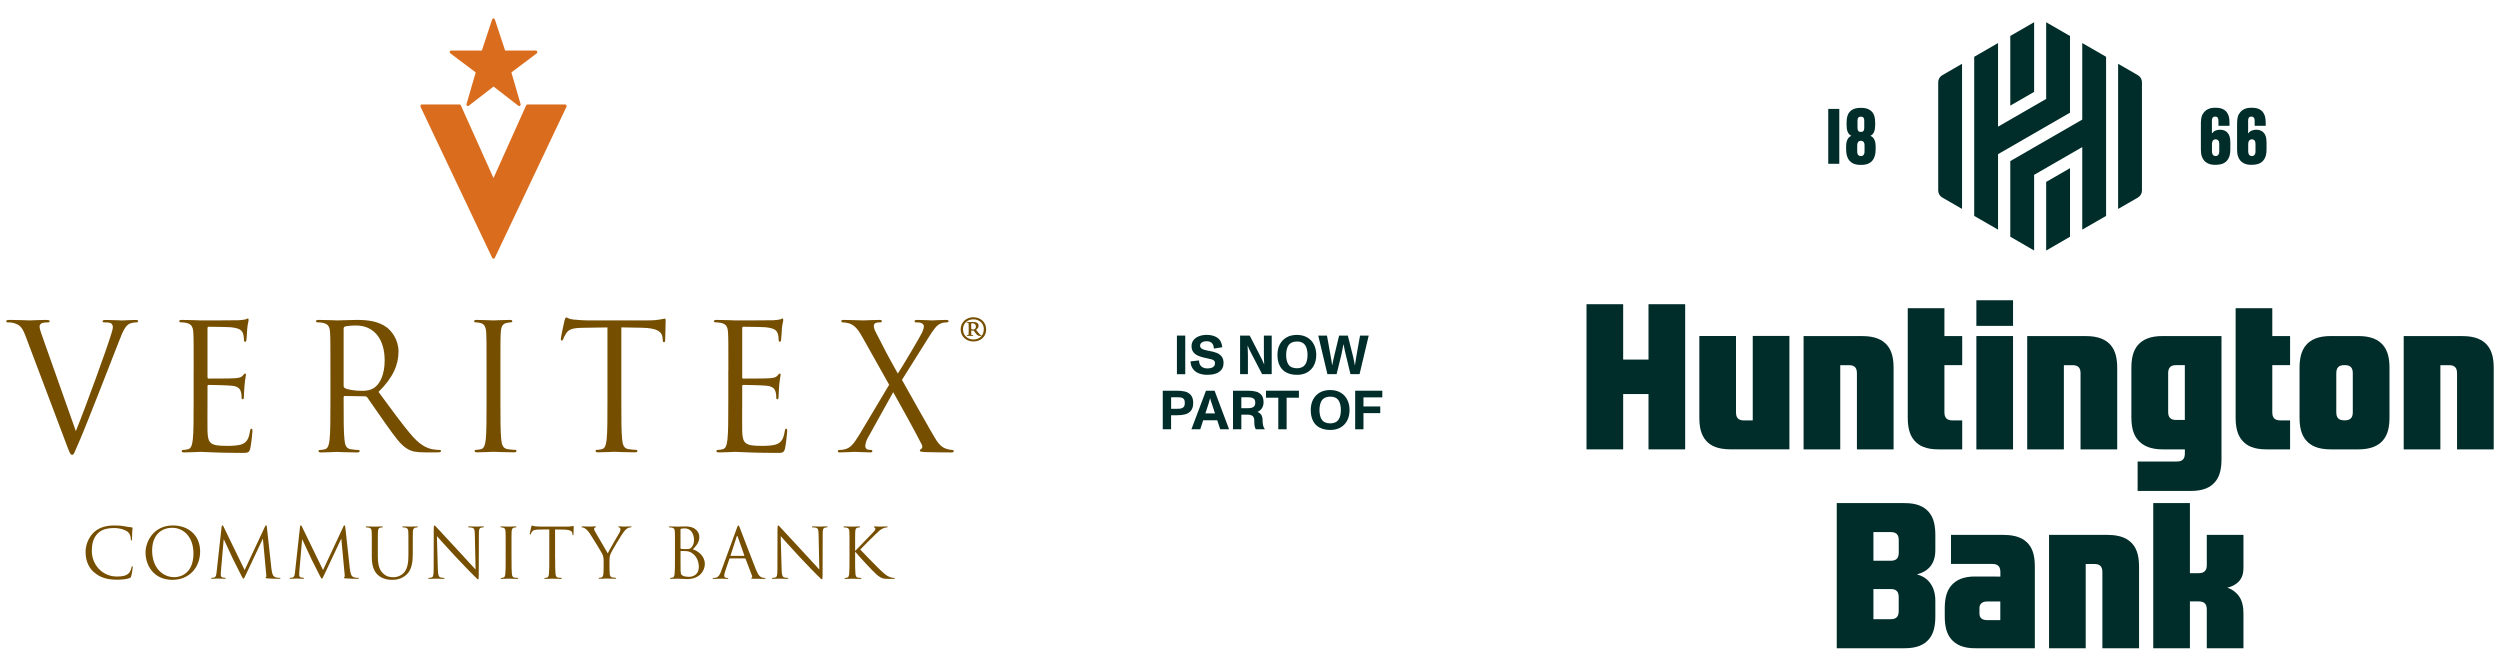 <?xml version="1.0" encoding="UTF-8"?>
<svg id="Layer_1" xmlns="http://www.w3.org/2000/svg" version="1.1" viewBox="0 0 600 160">
  <!-- Generator: Adobe Illustrator 29.7.1, SVG Export Plug-In . SVG Version: 2.1.1 Build 8)  -->
  <defs>
    <style>
      .st0 {
        fill: #002d2a;
      }

      .st1 {
        fill: #754e00;
      }

      .st2 {
        fill: #da6d1d;
      }
    </style>
  </defs>
  <g>
    <g>
      <path class="st2" d="M128.93,12.39c-.05-.15-.18-.26-.33-.26,0,0-6.89,0-7.37,0-.14-.48-2.46-7.45-2.46-7.45-.05-.15-.18-.26-.33-.26-.15,0-.28.11-.33.26,0,0-2.32,6.97-2.46,7.45-.48,0-7.37,0-7.37,0-.15,0-.29.1-.33.26-.01.04-.02.07-.02.11,0,.12.05.23.15.3,0,0,5.7,4.29,6.09,4.58-.14.48-2.21,7.59-2.21,7.59-.01.04-.02.07-.02.11,0,.12.05.23.15.3.12.09.29.09.41,0,0,0,5.57-4.32,5.95-4.61.38.3,5.95,4.61,5.95,4.61.12.09.29.1.41,0,.09-.07.15-.18.15-.3,0-.04,0-.07-.02-.11,0,0-2.07-7.11-2.21-7.59.38-.29,6.09-4.58,6.09-4.58.09-.07.15-.18.15-.3,0-.04,0-.08-.02-.11Z"/>
      <path class="st2" d="M135.94,25.25c-.06-.11-.18-.18-.3-.18h-9.05c-.13,0-.26.08-.31.21,0,0-7.26,16.16-7.84,17.45-.58-1.29-7.84-17.45-7.84-17.45-.06-.13-.18-.21-.31-.21h-9.05c-.12,0-.23.07-.3.18-.06.11-.07.24-.02.36l17.21,36.28c.06.12.18.2.31.2h0c.13,0,.25-.08.31-.2l17.21-36.28c.05-.11.05-.25-.02-.36Z"/>
    </g>
    <g>
      <path class="st1" d="M18.22,103.43c2.3-5.63,7.62-20.31,8.5-23.33.2-.63.36-1.22.36-1.6,0-.34-.12-.75-.52-.96-.48-.17-1.07-.17-1.51-.17-.24,0-.44-.04-.44-.25,0-.25.24-.33.88-.33,1.59,0,3.41.12,3.89.12.24,0,1.94-.12,3.09-.12.44,0,.68.08.68.29s-.16.3-.48.3c-.28,0-1.15,0-1.91.51-.51.38-1.11,1.09-2.18,3.95-.44,1.18-2.42,6.23-4.45,11.39-2.42,6.14-4.21,10.68-5.12,12.74-1.11,2.52-1.27,3.19-1.67,3.19-.48,0-.67-.59-1.43-2.61l-9.73-25.77c-.87-2.35-1.47-2.82-2.86-3.24-.59-.17-1.27-.17-1.51-.17s-.32-.13-.32-.3c0-.25.4-.29,1.03-.29,1.9,0,4.17.12,4.65.12.4,0,2.18-.12,3.69-.12.71,0,1.07.08,1.07.29s-.12.3-.4.3c-.44,0-1.15.04-1.51.21-.43.21-.52.55-.52.84,0,.54.48,1.85,1.07,3.49l7.62,21.52Z"/>
      <path class="st1" d="M46.48,88.97c0-6.56,0-7.74-.08-9.08-.08-1.43-.4-2.1-1.71-2.4-.32-.08-.99-.13-1.35-.13-.16,0-.32-.08-.32-.25,0-.25.2-.33.64-.33,1.79,0,4.28.12,4.48.12.28,0,8.18,0,9.09-.04.75-.04,1.39-.12,1.71-.21.2-.04.36-.21.56-.21.12,0,.16.17.16.38,0,.29-.2.8-.32,1.98-.04.42-.12,2.27-.2,2.78-.04.21-.12.46-.28.46-.24,0-.32-.21-.32-.55,0-.3-.04-1.01-.24-1.51-.28-.67-.67-1.18-2.82-1.43-.68-.08-5-.13-5.44-.13-.16,0-.24.13-.24.42v11.6c0,.29.04.42.24.42.51,0,5.4,0,6.31-.08.95-.08,1.5-.17,1.87-.59.28-.33.44-.54.6-.54.12,0,.2.08.2.34s-.2.97-.32,2.35c-.08.84-.16,2.4-.16,2.69,0,.34,0,.8-.28.8-.2,0-.28-.17-.28-.38,0-.43,0-.84-.16-1.39-.16-.59-.52-1.3-2.06-1.47-1.07-.13-5-.21-5.68-.21-.2,0-.28.13-.28.29v3.7c0,1.43-.04,6.31,0,7.19.12,2.9.71,3.45,4.6,3.45,1.03,0,2.78,0,3.81-.46,1.03-.46,1.51-1.3,1.78-3.02.08-.47.16-.64.36-.64.24,0,.24.34.24.64,0,.33-.32,3.19-.52,4.08-.28,1.09-.59,1.09-2.14,1.09-5.99,0-8.65-.25-9.8-.25-.2,0-2.7.13-3.89.13-.44,0-.63-.09-.63-.33,0-.13.08-.26.32-.26.36,0,.83-.09,1.19-.17.79-.17.99-1.09,1.15-2.32.2-1.76.2-5.09.2-9.12v-7.4Z"/>
      <path class="st1" d="M79.3,88.97c0-6.56,0-7.74-.08-9.08-.08-1.43-.39-2.1-1.71-2.4-.32-.08-.99-.13-1.35-.13-.16,0-.32-.08-.32-.25,0-.25.2-.33.63-.33,1.79,0,4.29.12,4.49.12.43,0,3.45-.12,4.68-.12,2.5,0,5.16.25,7.26,1.85.99.76,2.74,2.82,2.74,5.72,0,3.11-1.23,6.22-4.8,9.71,3.26,4.41,5.95,8.16,8.26,10.76,2.14,2.4,3.85,2.86,4.84,3.03.75.13,1.31.13,1.55.13.2,0,.36.13.36.26,0,.25-.24.33-.95.33h-2.82c-2.22,0-3.22-.21-4.25-.8-1.71-.97-3.1-3.03-5.36-6.18-1.67-2.31-3.53-5.13-4.33-6.22-.16-.17-.27-.25-.51-.25l-4.88-.08c-.2,0-.28.13-.28.34v1.01c0,4.04,0,7.36.2,9.12.12,1.22.36,2.15,1.55,2.32.55.08,1.43.17,1.78.17.24,0,.32.13.32.26,0,.21-.2.33-.63.33-2.18,0-4.68-.13-4.88-.13-.04,0-2.54.13-3.73.13-.44,0-.63-.09-.63-.33,0-.13.08-.26.31-.26.36,0,.84-.09,1.19-.17.79-.17.99-1.09,1.15-2.32.2-1.76.2-5.09.2-9.12v-7.4ZM82.47,92.62c0,.21.08.38.28.51.6.38,2.42.67,4.17.67.96,0,2.07-.13,2.98-.8,1.39-1.01,2.42-3.28,2.42-6.47,0-5.25-2.62-8.41-6.87-8.41-1.19,0-2.26.13-2.66.25-.2.09-.32.25-.32.51v13.74Z"/>
      <path class="st1" d="M120.1,96.36c0,4.04,0,7.36.2,9.12.12,1.22.36,2.15,1.55,2.32.55.08,1.43.17,1.79.17.24,0,.32.13.32.26,0,.21-.2.33-.63.33-2.18,0-4.68-.13-4.88-.13s-2.7.13-3.89.13c-.44,0-.64-.09-.64-.33,0-.13.08-.26.32-.26.35,0,.83-.09,1.19-.17.79-.17.99-1.09,1.15-2.32.19-1.76.19-5.09.19-9.12v-7.4c0-6.56,0-7.74-.07-9.08-.08-1.43-.48-2.14-1.36-2.35-.44-.13-.95-.17-1.23-.17-.16,0-.32-.08-.32-.25,0-.25.2-.33.63-.33,1.31,0,3.81.12,4.01.12s2.7-.12,3.89-.12c.44,0,.64.08.64.33,0,.17-.16.25-.32.25-.28,0-.52.04-.99.13-1.07.21-1.39.92-1.47,2.4-.08,1.35-.08,2.52-.08,9.08v7.4Z"/>
      <path class="st1" d="M149.12,96.36c0,4.04,0,7.36.2,9.12.12,1.22.36,2.15,1.55,2.32.56.08,1.43.17,1.79.17.24,0,.32.13.32.26,0,.21-.19.33-.64.33-2.18,0-4.68-.13-4.88-.13s-2.7.13-3.89.13c-.43,0-.63-.09-.63-.33,0-.13.08-.26.32-.26.36,0,.83-.09,1.19-.17.79-.17.99-1.09,1.15-2.32.19-1.76.19-5.09.19-9.12v-17.78l-5.87.09c-2.46.04-3.41.33-4.05,1.34-.44.71-.56,1.01-.67,1.31-.12.33-.24.42-.4.42-.12,0-.2-.13-.2-.39,0-.42.79-4.04.87-4.37.08-.25.24-.8.39-.8.28,0,.68.42,1.75.51,1.15.12,2.66.2,3.13.2h14.89c2.54,0,3.61-.42,3.93-.42.2,0,.2.25.2.5,0,1.26-.12,4.16-.12,4.63,0,.38-.12.54-.28.54-.2,0-.28-.13-.32-.71l-.04-.46c-.16-1.26-1.07-2.23-4.88-2.31l-5-.09v17.78Z"/>
      <path class="st1" d="M174.81,88.97c0-6.56,0-7.74-.08-9.08-.08-1.43-.39-2.1-1.71-2.4-.32-.08-.99-.13-1.35-.13-.16,0-.32-.08-.32-.25,0-.25.2-.33.63-.33,1.79,0,4.29.12,4.49.12.28,0,8.18,0,9.09-.04.75-.04,1.39-.12,1.71-.21.19-.04.35-.21.55-.21.12,0,.16.17.16.38,0,.29-.2.8-.32,1.98-.04.42-.12,2.27-.2,2.78-.04.21-.12.46-.27.46-.24,0-.32-.21-.32-.55,0-.3-.04-1.01-.24-1.51-.28-.67-.68-1.18-2.82-1.43-.68-.08-5-.13-5.44-.13-.16,0-.24.13-.24.42v11.6c0,.29.04.42.24.42.52,0,5.4,0,6.32-.08.95-.08,1.5-.17,1.86-.59.28-.33.43-.54.6-.54.12,0,.19.08.19.34s-.19.97-.32,2.35c-.08.84-.16,2.4-.16,2.69,0,.34,0,.8-.28.8-.2,0-.28-.17-.28-.38,0-.43,0-.84-.16-1.39-.16-.59-.51-1.3-2.06-1.47-1.07-.13-4.99-.21-5.67-.21-.2,0-.28.13-.28.29v3.7c0,1.43-.04,6.31,0,7.19.12,2.9.72,3.45,4.61,3.45,1.03,0,2.78,0,3.81-.46,1.03-.46,1.51-1.3,1.78-3.02.08-.47.16-.64.36-.64.24,0,.24.34.24.64,0,.33-.32,3.19-.52,4.08-.27,1.09-.59,1.09-2.14,1.09-6,0-8.65-.25-9.81-.25-.2,0-2.7.13-3.89.13-.44,0-.63-.09-.63-.33,0-.13.08-.26.31-.26.36,0,.84-.09,1.19-.17.79-.17.99-1.09,1.15-2.32.2-1.76.2-5.09.2-9.12v-7.4Z"/>
      <path class="st1" d="M213.39,92.33l-6.35-11.31c-.91-1.64-1.75-2.86-3.1-3.36-.64-.21-1.43-.29-1.67-.29s-.36-.13-.36-.3c0-.21.16-.29.67-.29,1.11,0,4.33.12,4.64.12.36,0,2.38-.12,3.74-.12.55,0,.67.08.67.29s-.12.3-.36.3-.75,0-1.07.13c-.36.13-.48.42-.48.71,0,.42.16.93.4,1.39,1.67,3.33,3.3,6.43,5.36,10.05,1.19-1.81,5.44-9,5.84-9.88.28-.63.4-1.01.4-1.51,0-.29-.28-.63-.68-.76-.4-.13-.95-.13-1.19-.13s-.36-.08-.36-.3c0-.17.2-.29.68-.29,1.51,0,3.18.12,3.53.12s1.98-.12,3.33-.12c.44,0,.63.12.63.29s-.16.3-.43.3-.87.04-1.31.21c-1.15.38-1.9,1.6-3.06,3.41l-6.39,10.18c.76,1.3,7.55,13.54,8.38,14.68.63.88,1.19,1.51,2.34,1.89.55.17,1.15.26,1.39.26.2,0,.32.08.32.26,0,.21-.2.33-.56.33-2.42,0-4.32-.04-6.35-.09-1.03-.08-1.23-.13-1.23-.33,0-.17.08-.29.24-.34.2-.09.55-.5.2-1.18-2.14-4.12-4.44-8.28-6.83-12.53l-6.19,11.14c-.35.67-.51,1.43-.51,1.85s.28.71.63.8c.24.04.56.09.75.09s.32.13.32.29c0,.21-.2.29-.47.29-.95,0-3.45-.13-3.81-.13s-2.3.13-3.61.13c-.32,0-.4-.13-.4-.29s.12-.29.32-.29c.32,0,.91-.04,1.51-.21,1.19-.33,1.99-1.26,3.3-3.41l7.18-12.02Z"/>
    </g>
    <g>
      <path class="st1" d="M22.55,137.36c-1.61-1.45-2.01-3.34-2.01-4.93,0-1.12.38-3.06,1.86-4.54,1-1,2.51-1.78,5.08-1.78.67,0,1.6.05,2.41.2.63.12,1.16.22,1.7.25.18.02.22.08.22.18,0,.13-.05.33-.08.93-.03.55-.03,1.46-.05,1.71-.02.25-.05.35-.15.35-.12,0-.13-.12-.13-.35,0-.65-.27-1.33-.7-1.7-.58-.5-1.86-.95-3.33-.95-2.21,0-3.24.65-3.83,1.21-1.21,1.17-1.5,2.65-1.5,4.34,0,3.18,2.45,6.09,6.01,6.09,1.25,0,2.23-.15,2.9-.83.35-.37.57-1.1.62-1.4.03-.18.07-.25.17-.25.08,0,.12.12.12.25,0,.12-.2,1.56-.37,2.13-.1.32-.13.35-.43.48-.67.27-1.93.38-3,.38-2.5,0-4.18-.62-5.49-1.8Z"/>
      <path class="st1" d="M41.49,126.11c3.74,0,6.54,2.36,6.54,6.24s-2.63,6.81-6.64,6.81c-4.56,0-6.46-3.54-6.46-6.54,0-2.7,1.96-6.51,6.56-6.51ZM41.84,138.52c1.5,0,4.59-.87,4.59-5.71,0-3.99-2.43-6.14-5.06-6.14-2.78,0-4.86,1.83-4.86,5.48,0,3.88,2.33,6.37,5.33,6.37Z"/>
      <path class="st1" d="M65.2,136.78c.07.6.18,1.53.9,1.76.48.15.92.15,1.08.15.08,0,.13.02.13.08,0,.1-.15.15-.35.15-.37,0-2.16-.05-2.78-.1-.38-.03-.47-.08-.47-.17,0-.07.03-.1.12-.12.08-.02.1-.3.07-.6l-.8-8.59h-.05l-4.08,8.65c-.35.73-.4.88-.55.88-.12,0-.2-.17-.52-.77-.43-.82-1.86-3.69-1.95-3.86-.15-.3-2.01-4.29-2.2-4.74h-.07l-.67,7.72c-.02.27-.02.57-.02.85,0,.25.18.47.43.52.28.07.53.08.63.08.07,0,.13.03.13.08,0,.12-.1.15-.3.15-.61,0-1.41-.05-1.55-.05-.15,0-.95.05-1.4.05-.17,0-.28-.03-.28-.15,0-.05.08-.08.17-.08.13,0,.25,0,.5-.05.55-.1.6-.75.67-1.38l1.2-10.85c.02-.18.08-.3.18-.3s.17.07.25.25l5.09,10.47,4.89-10.45c.07-.15.13-.27.25-.27s.17.13.2.45l1.12,10.22Z"/>
      <path class="st1" d="M84.02,136.78c.07.6.18,1.53.9,1.76.48.15.92.15,1.08.15.08,0,.13.02.13.08,0,.1-.15.15-.35.15-.37,0-2.16-.05-2.78-.1-.38-.03-.47-.08-.47-.17,0-.07.03-.1.12-.12.08-.02.1-.3.07-.6l-.8-8.59h-.05l-4.08,8.65c-.35.73-.4.88-.55.88-.12,0-.2-.17-.52-.77-.43-.82-1.86-3.69-1.95-3.86-.15-.3-2.01-4.29-2.2-4.74h-.07l-.67,7.72c-.02.27-.02.57-.02.85,0,.25.18.47.43.52.28.07.53.08.63.08.07,0,.13.03.13.08,0,.12-.1.15-.3.15-.62,0-1.41-.05-1.55-.05-.15,0-.95.05-1.4.05-.17,0-.28-.03-.28-.15,0-.05.08-.08.17-.08.13,0,.25,0,.5-.05.55-.1.6-.75.67-1.38l1.2-10.85c.02-.18.08-.3.18-.3s.17.07.25.25l5.09,10.47,4.89-10.45c.07-.15.13-.27.25-.27s.17.13.2.45l1.12,10.22Z"/>
      <path class="st1" d="M89.23,131.17c0-2.6,0-3.06-.03-3.6-.03-.57-.17-.83-.72-.95-.13-.03-.42-.05-.57-.05-.07,0-.13-.03-.13-.1,0-.1.08-.13.27-.13.75,0,1.76.05,1.91.05s1.15-.05,1.65-.05c.18,0,.27.03.27.13,0,.07-.07.1-.13.1-.12,0-.22.02-.42.05-.45.07-.58.37-.62.95-.03.53-.03,1-.03,3.6v2.33c0,2.4.53,3.43,1.25,4.11.82.77,1.56.92,2.51.92,1.02,0,2.01-.48,2.61-1.2.77-.95.97-2.36.97-4.08v-2.08c0-2.6,0-3.06-.03-3.6-.03-.57-.17-.83-.72-.95-.13-.03-.42-.05-.57-.05-.07,0-.13-.03-.13-.1,0-.1.08-.13.27-.13.75,0,1.66.05,1.76.05.12,0,.9-.05,1.4-.05.18,0,.27.03.27.13,0,.07-.07.1-.13.1-.12,0-.22.02-.42.05-.45.1-.58.37-.62.95-.03.53-.03,1-.03,3.6v1.78c0,1.8-.2,3.79-1.53,4.98-1.2,1.07-2.45,1.23-3.43,1.23-.57,0-2.25-.07-3.43-1.18-.82-.78-1.45-1.95-1.45-4.38v-2.43Z"/>
      <path class="st1" d="M105.09,136.66c.03,1.36.2,1.8.65,1.93.32.08.68.1.83.1.08,0,.13.03.13.1,0,.1-.1.13-.3.13-.95,0-1.61-.05-1.76-.05s-.85.05-1.6.05c-.17,0-.27-.02-.27-.13,0-.07.05-.1.13-.1.13,0,.43-.02.68-.1.42-.12.5-.6.5-2.11l.02-9.54c0-.65.05-.83.18-.83s.42.37.58.53c.25.28,2.73,2.96,5.29,5.71,1.65,1.76,3.46,3.8,3.99,4.34l-.18-8.46c-.02-1.08-.13-1.45-.65-1.58-.3-.07-.68-.08-.82-.08-.12,0-.13-.05-.13-.12,0-.1.13-.12.33-.12.75,0,1.55.05,1.73.05s.73-.05,1.41-.05c.18,0,.3.02.3.12,0,.07-.07.12-.18.12-.08,0-.2,0-.4.05-.55.12-.62.48-.62,1.48l-.03,9.75c0,1.1-.03,1.18-.15,1.18-.13,0-.33-.18-1.21-1.07-.18-.17-2.58-2.61-4.34-4.51-1.93-2.08-3.81-4.18-4.34-4.78l.22,7.97Z"/>
      <path class="st1" d="M122.77,134.1c0,1.6,0,2.91.08,3.61.05.48.15.85.65.92.23.03.6.07.75.07.1,0,.13.05.13.1,0,.08-.08.13-.27.13-.91,0-1.96-.05-2.05-.05s-1.13.05-1.63.05c-.18,0-.26-.03-.26-.13,0-.05.03-.1.13-.1.15,0,.35-.03.5-.07.33-.07.42-.43.48-.92.08-.7.08-2.01.08-3.61v-2.93c0-2.6,0-3.06-.03-3.6-.03-.57-.2-.85-.57-.93-.18-.05-.4-.07-.52-.07-.07,0-.13-.03-.13-.1,0-.1.08-.13.27-.13.55,0,1.6.05,1.68.05s1.13-.05,1.63-.05c.18,0,.27.03.27.13,0,.07-.07.1-.13.1-.12,0-.22.02-.42.05-.45.08-.58.37-.62.95-.03.53-.03,1-.03,3.6v2.93Z"/>
      <path class="st1" d="M133.24,134.1c0,1.6,0,2.91.08,3.61.05.48.15.85.65.92.23.03.6.07.75.07.1,0,.13.05.13.1,0,.08-.08.13-.27.13-.91,0-1.96-.05-2.05-.05s-1.13.05-1.63.05c-.18,0-.26-.03-.26-.13,0-.05.03-.1.13-.1.15,0,.35-.03.5-.07.33-.07.42-.43.48-.92.08-.7.08-2.01.08-3.61v-7.04l-2.46.03c-1.03.02-1.43.13-1.7.53-.18.28-.23.4-.28.52-.05.13-.1.17-.17.17-.05,0-.08-.05-.08-.15,0-.17.33-1.6.37-1.73.03-.1.1-.32.17-.32.12,0,.28.17.73.2.48.05,1.11.08,1.31.08h6.24c.53,0,.91-.03,1.18-.08.25-.03.4-.08.47-.08.08,0,.08.1.08.2,0,.5-.05,1.65-.05,1.83,0,.15-.05.22-.12.22-.08,0-.12-.05-.13-.28l-.02-.18c-.05-.5-.45-.88-2.05-.92l-2.1-.03v7.04Z"/>
      <path class="st1" d="M144.88,134.61c0-.9-.17-1.27-.38-1.75-.12-.27-2.35-3.93-2.93-4.79-.42-.62-.83-1.03-1.13-1.23-.25-.17-.57-.27-.71-.27-.08,0-.17-.03-.17-.12,0-.07.07-.12.22-.12.32,0,1.56.05,1.65.05.12,0,.75-.05,1.4-.05.18,0,.22.05.22.12s-.1.08-.25.15c-.13.07-.22.17-.22.3,0,.2.08.4.22.65.27.48,2.76,4.78,3.06,5.26.32-.7,2.43-4.34,2.76-4.89.22-.35.28-.63.28-.85,0-.23-.07-.42-.27-.47-.15-.05-.25-.08-.25-.17,0-.07.1-.1.27-.1.43,0,.97.05,1.1.05.1,0,1.3-.05,1.61-.05.12,0,.22.03.22.1,0,.08-.08.13-.22.13-.18,0-.5.07-.77.23-.33.2-.52.4-.88.85-.55.67-2.88,4.58-3.18,5.29-.25.6-.25,1.11-.25,1.66v1.43c0,.27,0,.97.05,1.66.03.48.18.85.68.92.23.03.6.07.75.07.1,0,.13.05.13.1,0,.08-.08.13-.27.13-.91,0-1.96-.05-2.05-.05s-1.13.05-1.63.05c-.18,0-.27-.03-.27-.13,0-.05.03-.1.13-.1.15,0,.35-.03.5-.07.33-.07.48-.43.52-.92.05-.7.05-1.4.05-1.66v-1.43Z"/>
      <path class="st1" d="M161.99,131.17c0-2.6,0-3.06-.03-3.6-.03-.57-.17-.83-.72-.95-.13-.03-.42-.05-.57-.05-.07,0-.13-.03-.13-.1,0-.1.08-.13.27-.13.75,0,1.8.05,1.88.05.4,0,1.05-.05,1.82-.05,2.73,0,3.33,1.66,3.33,2.5,0,1.36-.78,2.18-1.56,3,1.23.38,2.88,1.56,2.88,3.51,0,1.78-1.4,3.63-4.24,3.63-.18,0-.71-.03-1.2-.05-.48-.03-.95-.05-1.02-.05-.03,0-.32,0-.67.02-.33,0-.71.03-.97.03-.18,0-.26-.03-.26-.13,0-.05.03-.1.13-.1.15,0,.35-.03.5-.07.33-.07.42-.43.48-.92.08-.7.08-2.01.08-3.61v-2.93ZM163.32,131.53c0,.12.03.15.12.18.1.02.4.07,1.02.07.93,0,1.17-.03,1.51-.43.35-.4.6-1,.6-1.68,0-1.38-.62-2.86-2.25-2.86-.18,0-.53.02-.8.08-.15.03-.2.08-.2.18v4.46ZM163.32,133.3c0,1.28,0,3.34.02,3.59.05.82.05,1.05.57,1.3.45.22,1.17.25,1.46.25.9,0,2.35-.48,2.35-2.36,0-1-.33-2.45-1.61-3.33-.57-.38-.98-.43-1.38-.48-.22-.03-1.05-.03-1.3-.03-.07,0-.1.03-.1.12v.95Z"/>
      <path class="st1" d="M176.83,126.76c.2-.55.27-.65.37-.65s.17.08.37.6c.25.63,2.86,7.51,3.88,10.04.6,1.48,1.08,1.75,1.43,1.85.25.08.5.1.66.1.1,0,.17.02.17.1,0,.1-.15.13-.33.13-.25,0-1.46,0-2.61-.03-.32-.02-.5-.02-.5-.12,0-.07.05-.1.12-.12.1-.03.2-.18.1-.45l-1.55-4.09c-.03-.07-.07-.1-.15-.1h-3.58c-.08,0-.13.05-.17.13l-1,2.95c-.15.42-.23.82-.23,1.12,0,.33.35.48.63.48h.17c.12,0,.17.03.17.1,0,.1-.1.13-.25.13-.4,0-1.11-.05-1.3-.05s-1.1.05-1.88.05c-.22,0-.32-.03-.32-.13,0-.07.07-.1.15-.1.12,0,.35-.02.48-.03.77-.1,1.1-.73,1.4-1.56l3.78-10.34ZM178.56,133.41c.08,0,.08-.05.07-.12l-1.58-4.49c-.08-.25-.17-.25-.25,0l-1.46,4.49c-.03.08,0,.12.05.12h3.18Z"/>
      <path class="st1" d="M187.59,136.66c.03,1.36.2,1.8.65,1.93.32.08.68.1.83.1.08,0,.13.03.13.1,0,.1-.1.13-.3.13-.95,0-1.61-.05-1.76-.05s-.85.05-1.6.05c-.17,0-.27-.02-.27-.13,0-.07.05-.1.13-.1.13,0,.43-.02.68-.1.42-.12.5-.6.5-2.11l.02-9.54c0-.65.05-.83.18-.83s.42.37.58.53c.25.28,2.73,2.96,5.29,5.71,1.65,1.76,3.46,3.8,3.99,4.34l-.18-8.46c-.02-1.08-.13-1.45-.65-1.58-.3-.07-.68-.08-.82-.08-.12,0-.13-.05-.13-.12,0-.1.13-.12.33-.12.75,0,1.55.05,1.73.05s.73-.05,1.42-.05c.18,0,.3.02.3.12,0,.07-.07.12-.18.12-.08,0-.2,0-.4.05-.55.12-.61.48-.61,1.48l-.03,9.75c0,1.1-.03,1.18-.15,1.18-.13,0-.33-.18-1.22-1.07-.18-.17-2.58-2.61-4.34-4.51-1.93-2.08-3.81-4.18-4.34-4.78l.22,7.97Z"/>
      <path class="st1" d="M203.88,131.17c0-2.6,0-3.06-.03-3.6-.03-.57-.17-.83-.71-.95-.13-.03-.42-.05-.57-.05-.07,0-.13-.03-.13-.1,0-.1.08-.13.27-.13.75,0,1.73.05,1.83.05.15,0,1.12-.05,1.62-.05.18,0,.27.03.27.13,0,.07-.07.1-.13.1-.12,0-.22.02-.42.05-.45.08-.58.37-.62.95-.03.53-.03,1-.03,3.6v1h.07c.28-.32,3.3-3.38,3.89-4.03.47-.48.9-.92.9-1.2,0-.2-.08-.3-.22-.35-.08-.03-.15-.07-.15-.13,0-.08.08-.12.2-.12.33,0,.85.05,1.25.05.08,0,1.18-.05,1.6-.05.18,0,.25.03.25.12s-.03.12-.17.12c-.25,0-.6.08-.93.23-.68.3-1.05.72-1.8,1.43-.42.4-3.31,3.23-3.66,3.65.43.48,3.89,4.06,4.58,4.69,1.4,1.3,1.68,1.56,2.48,1.9.43.18.91.22,1.03.22s.22.03.22.1c0,.08-.08.13-.37.13h-.85c-.46,0-.78,0-1.15-.03-.88-.08-1.3-.45-2.01-1.01-.75-.62-4.28-4.43-5.08-5.41h-.08v1.63c0,1.6,0,2.91.08,3.61.05.48.15.85.65.92.23.03.5.07.65.07.1,0,.13.05.13.1,0,.08-.08.13-.27.13-.81,0-1.78-.05-1.91-.05s-1.1.05-1.6.05c-.18,0-.27-.03-.27-.13,0-.05.03-.1.13-.1.15,0,.35-.03.5-.07.33-.07.42-.43.48-.92.08-.7.08-2.01.08-3.61v-2.93Z"/>
    </g>
    <path class="st1" d="M230.56,79.07c0-1.7,1.3-2.93,3.06-2.93s3.06,1.23,3.06,2.93-1.3,2.89-3.06,2.89-3.06-1.26-3.06-2.89ZM236.12,79.04c0-1.43-1.07-2.4-2.5-2.4s-2.5.96-2.5,2.4,1.06,2.43,2.53,2.43,2.46-1.03,2.46-2.43ZM232.49,78.57c0-.5-.03-.73-.03-.9,0-.2-.1-.23-.37-.23-.03,0-.1-.03-.1-.07,0-.07.07-.1.17-.1h.17c.07,0,.33.03.43.03.3,0,.43-.03.7-.03.57,0,1.4.1,1.4.9,0,.33-.1.6-.6,1l.57.7c.43.53.57.57.63.57s.1.03.1.07c0,.07-.03.1-.23.1-.43,0-.67.03-1.17-.63l-.47-.63h-.6v.3c0,.67.03.7.07.73.07.03.23.07.33.07.07,0,.1,0,.1.07s-.07.1-.13.1h-.13c-.07,0-.37-.03-.53-.03-.1,0-.43.03-.5.03h-.17c-.07,0-.13,0-.13-.07s.07-.1.13-.1q.3,0,.33-.2c0-.17.03-.4.03-.93v-.73ZM233.09,78.97c.1.07.3.1.5.1.1,0,.23-.03.33-.1.17-.1.3-.27.3-.6,0-.47-.3-.8-.83-.8-.03,0-.23,0-.3.07v1.33Z"/>
  </g>
  <g>
    <g>
      <g>
        <path class="st0" d="M505.46,13.63l-5.72-3.3v18.37l-17.27,9.96v18.15l5.72,3.31v-18.16l11.55-6.66v19.81l5.72-3.29V13.63Z"/>
        <path class="st0" d="M491.08,60.13l5.72-3.31v-16.46l-5.72,3.3v16.47Z"/>
        <path class="st0" d="M488.19,5.33l-5.72,3.3v16.72l5.72-3.3V5.33Z"/>
        <path class="st0" d="M470.89,50.14V15.31l-4.75,2.74c-.6.35-.97.99-.97,1.68v25.99c0,.69.37,1.34.97,1.68l4.75,2.74Z"/>
        <path class="st0" d="M473.81,13.63v38.19l5.72,3.29v-18.11l17.27-9.96V8.64l-5.72-3.3v18.4l-11.55,6.66V10.33l-5.72,3.3Z"/>
        <path class="st0" d="M514.07,45.72v-25.99c0-.69-.37-1.34-.97-1.68l-4.75-2.74v34.84l4.75-2.74c.6-.35.97-.99.97-1.68Z"/>
      </g>
      <g>
        <path class="st0" d="M456.99,120.74h-16.17v34.84h16.25c3.02,0,4.72-.84,5.84-2.13,1.22-1.4,1.57-3.33,1.57-5.53v-3.77c0-1.83-.5-3.31-1.41-4.43-.77-.95-1.76-1.54-3-1.87,2.61-.68,4.41-2.4,4.41-5.82v-3.62c0-2.19-.35-4.12-1.57-5.53-1.11-1.28-2.91-2.19-5.93-2.13ZM455.7,129.65v2.98c0,1.23-.5,1.95-1.91,1.95h-4.17v-6.88h4.17c1.42,0,1.91.72,1.91,1.95ZM455.69,146.66c0,1.23-.5,1.95-1.91,1.95h-4.16v-7.24h4.16c1.42,0,1.91.72,1.91,1.95v3.34Z"/>
        <path class="st0" d="M480.92,128.37h-12.68v6.98h9.94c1.41,0,1.91.72,1.91,1.96v1.07l-5.87-.02c-3.02-.05-4.78.86-5.9,2.15-1.22,1.41-1.58,3.34-1.58,5.53v1.86c0,2.2.36,4.13,1.58,5.53,1.12,1.29,2.88,2.2,5.9,2.15h14.14v-19.52c0-2.2-.33-4.13-1.55-5.53-1.12-1.29-2.88-2.15-5.9-2.15ZM480.07,148.83h-3.1c-1.41,0-1.9-.63-1.9-1.63v-1.26c0-.92.57-1.59,1.9-1.59h3.1v4.49Z"/>
        <path class="st0" d="M538.43,136.08v-7.71h-8.8v7.24c0,1.23-.51,1.95-1.91,1.95h-2.14v-16.82h-8.8v34.84h8.8v-11.24h2.14c1.42,0,1.91.72,1.91,1.95v9.29h8.8v-8.32c0-1.67-.3-3.23-1.24-4.39-.69-.86-1.55-1.47-2.63-1.83,1.1-.24,1.96-.72,2.64-1.37.97-.94,1.24-2.14,1.24-3.58Z"/>
        <path class="st0" d="M505.91,128.37h-14.14v27.21h8.8v-20.22h2.1c1.42,0,1.9.72,1.9,1.95v18.27h8.8v-19.52c0-2.2-.36-4.13-1.58-5.53-1.11-1.29-2.93-2.15-5.88-2.15Z"/>
      </g>
      <g>
        <path class="st0" d="M420.66,100.9h-2.12c-1.42,0-1.9-.72-1.9-1.95v-18.31h-8.8v19.55c0,2.2.36,4.13,1.58,5.53,1.11,1.29,2.88,2.12,5.9,2.12h14.14v-27.21h-8.8v20.26Z"/>
        <path class="st0" d="M447,80.65h-14.14v27.21h8.8v-20.22h2.1c1.42,0,1.9.72,1.9,1.95v18.27h8.8v-19.52c0-2.2-.36-4.13-1.58-5.53-1.11-1.29-2.93-2.15-5.88-2.15Z"/>
        <path class="st0" d="M500.67,80.65h-14.14v27.21h8.8v-20.22h2.1c1.42,0,1.9.72,1.9,1.95v18.27h8.8v-19.52c0-2.2-.36-4.13-1.58-5.53-1.11-1.29-2.93-2.15-5.88-2.15Z"/>
        <path class="st0" d="M591.03,80.65h-14.14v27.21h8.8v-20.22h2.1c1.42,0,1.9.72,1.9,1.95v18.27h8.8v-19.52c0-2.2-.36-4.13-1.58-5.53-1.11-1.29-2.93-2.15-5.88-2.15Z"/>
        <path class="st0" d="M566,80.65h-6.63c-3.02,0-4.78.86-5.9,2.15-1.22,1.41-1.58,3.34-1.58,5.53v11.84c0,2.2.36,4.13,1.58,5.53,1.11,1.29,2.88,2.15,5.9,2.15h6.63c3.02,0,4.78-.87,5.9-2.15,1.22-1.41,1.58-3.34,1.58-5.53v-11.84c0-2.2-.36-4.13-1.58-5.53-1.11-1.29-2.88-2.15-5.9-2.15ZM564.67,98.93c0,1.23-.5,1.95-1.9,1.95h-.16c-1.42,0-1.9-.72-1.9-1.95v-9.35c0-1.23.5-1.95,1.9-1.95h.16c1.42,0,1.9.72,1.9,1.95v9.35Z"/>
        <path class="st0" d="M533.15,80.65h-14.14c-3.01,0-4.78.87-5.9,2.15-1.22,1.41-1.58,3.34-1.58,5.53v11.75c0,2.2.36,4.13,1.58,5.53,1.11,1.29,2.88,2.24,5.9,2.24h5.36v.96c0,1.23-.5,1.95-1.9,1.95h-9.44v7.07h12.68c3.17,0,4.78-.87,5.9-2.15,1.22-1.41,1.55-3.34,1.55-5.53v-29.5ZM524.36,100.79h-2.1c-1.42,0-1.9-.72-1.9-1.95v-9.26c0-1.23.5-1.95,1.9-1.95h2.1v13.16Z"/>
        <rect class="st0" x="474.33" y="80.65" width="8.8" height="27.21"/>
        <rect class="st0" x="474.33" y="72.06" width="8.8" height="6.15"/>
        <path class="st0" d="M466.66,98.95v-11.32h4.27v-6.98h-4.27v-6.68h-8.8v26.22c0,2.2.36,4.13,1.58,5.53,1.11,1.29,2.8,2.13,5.82,2.13h5.67v-6.96h-2.35c-1.42,0-1.92-.72-1.92-1.95Z"/>
        <path class="st0" d="M545.35,98.95v-11.32h4.27v-6.98h-4.27v-6.68h-8.8v26.22c0,2.2.36,4.13,1.58,5.53,1.11,1.29,2.8,2.13,5.82,2.13h5.67v-6.96h-2.35c-1.42,0-1.92-.72-1.92-1.95Z"/>
        <polygon class="st0" points="395.64 86.3 389.56 86.3 389.56 73.01 380.76 73.01 380.76 107.85 389.56 107.85 389.56 94.57 395.64 94.57 395.64 107.85 404.44 107.85 404.44 73.01 395.64 73.01 395.64 86.3"/>
      </g>
    </g>
    <g>
      <path class="st0" d="M438.78,39.31v-13.17h2.65v13.17h-2.65Z"/>
      <path class="st0" d="M543.8,32.8c-.11-.38-.27-.69-.49-.93-.21-.24-.46-.43-.76-.55-.3-.12-.65-.19-1.05-.19s-.78.07-1.11.22c-.34.15-.62.38-.84.68v-2.93c0-.23,0-.39.04-.53.03-.12.07-.23.12-.32.14-.22.4-.27.63-.27.27,0,.47.09.6.27.06.09.11.2.14.32.02.12.04.3.04.53v1.1h2.65v-.73c0-.64-.06-1.15-.17-1.54-.12-.39-.28-.73-.5-1.01-.26-.34-.61-.6-1.05-.79s-1.01-.27-1.71-.27-1.14.09-1.58.27c-.44.18-.82.46-1.09.79-.22.27-.45.61-.57,1.01-.11.39-.2.9-.2,1.54v6.38c0,.65.06,1.19.2,1.61.14.42.32.78.57,1.07.29.32.65.58,1.09.76.44.18.9.27,1.58.27.67,0,1.33-.1,1.77-.27.45-.18.81-.44,1.08-.76.25-.3.44-.65.58-1.07.13-.42.2-.96.2-1.61v-1.59c0-.6-.05-1.09-.16-1.47ZM541.32,36.23c0,.26-.02.46-.06.6-.05.15-.1.26-.16.33-.16.19-.38.29-.65.29s-.49-.1-.65-.29c-.07-.08-.12-.19-.16-.33-.04-.15-.07-.35-.07-.6v-1.57c0-.26.02-.46.07-.6.05-.15.1-.26.16-.33.16-.19.38-.29.65-.29s.49.1.65.29c.07.08.12.19.16.33.04.15.06.35.06.6v1.57ZM543.68,36.06h0s0,0,0,0c0,0,0,0,0,0h0Z"/>
      <path class="st0" d="M535.11,32.8c-.11-.38-.27-.69-.49-.93-.21-.24-.46-.43-.76-.55-.3-.12-.65-.19-1.05-.19s-.78.07-1.11.22c-.34.15-.62.38-.84.68v-2.93c0-.23,0-.39.04-.53.03-.12.07-.23.12-.32.14-.22.4-.27.63-.27.27,0,.47.09.6.27.06.09.11.2.14.32.02.12.04.3.04.53v1.1h2.65v-.73c0-.64-.06-1.15-.17-1.54-.12-.39-.28-.73-.5-1.01-.26-.34-.61-.6-1.05-.79s-1.01-.27-1.71-.27-1.14.09-1.58.27c-.44.18-.82.46-1.09.79-.22.27-.45.61-.57,1.01-.11.39-.2.9-.2,1.54v6.38c0,.65.06,1.19.2,1.61.14.42.32.78.57,1.07.29.32.65.58,1.09.76.44.18.9.27,1.58.27.67,0,1.33-.1,1.77-.27.45-.18.81-.44,1.08-.76.25-.3.44-.65.58-1.07.13-.42.2-.96.2-1.61v-1.59c0-.6-.05-1.09-.16-1.47ZM532.62,36.23c0,.26-.02.46-.06.6-.05.15-.1.26-.16.33-.16.19-.38.29-.65.29s-.49-.1-.65-.29c-.07-.08-.12-.19-.16-.33-.04-.15-.07-.35-.07-.6v-1.57c0-.26.02-.46.07-.6.05-.15.1-.26.16-.33.16-.19.38-.29.65-.29s.49.1.65.29c.07.08.12.19.16.33.04.15.06.35.06.6v1.57ZM534.98,36.06h0s0,0,0,0c0,0,0,0,0,0h0Z"/>
      <path class="st0" d="M449.85,33.52c-.2-.43-.51-.74-.95-.92.44-.23.72-.56.89-.99.17-.43.25-.94.25-1.52v-.61c0-.63-.06-1.15-.17-1.54-.11-.39-.28-.73-.5-1-.27-.33-.63-.59-1.06-.78-.44-.18-1-.28-1.7-.28-.7,0-1.26.1-1.7.28-.44.18-.79.44-1.06.78-.22.27-.39.6-.5,1-.11.39-.17.91-.17,1.54v.61c0,.58.08,1.09.25,1.52.17.43.45.76.89.99-.44.18-.75.49-.95.92-.2.43-.3.95-.3,1.56v.78c0,.64.08,1.18.21,1.6.14.42.32.79.57,1.09.29.32.63.57,1.06.75.41.17,1.03.29,1.7.27.67.02,1.29-.1,1.7-.27.43-.18.78-.43,1.06-.75.24-.3.43-.67.57-1.09.14-.42.21-.96.21-1.6v-.78c0-.6-.1-1.12-.3-1.56ZM445.8,29c0-.21.02-.37.05-.48.03-.11.08-.21.15-.29.13-.16.33-.24.61-.24s.48.08.61.24c.07.08.11.18.15.29.03.11.05.27.05.48v1.66c0,.21-.02.37-.05.48-.03.11-.08.21-.15.29-.13.16-.33.24-.61.24s-.48-.08-.61-.24c-.07-.08-.11-.18-.15-.29-.03-.11-.05-.27-.05-.48v-1.66ZM447.49,36.24c0,.26-.02.46-.06.6-.05.15-.1.26-.16.33-.16.19-.38.29-.66.29s-.49-.1-.66-.29c-.07-.08-.12-.19-.16-.33-.04-.15-.06-.35-.06-.6v-1.23c0-.26.02-.46.06-.6.05-.15.1-.26.16-.33.16-.19.38-.29.66-.29s.49.1.66.29c.06.08.12.18.16.33.05.15.06.35.06.6v1.23Z"/>
    </g>
  </g>
  <g>
    <path class="st0" d="M282.46,80.54h2v9.26h-2v-9.26ZM282.46,80.54h2v1.59h-2v-1.59ZM282.46,88.22h2v1.59h-2v-1.59Z"/>
    <path class="st0" d="M287.73,89.61c-.6-.23-1.07-.59-1.43-1.08-.36-.48-.55-1.09-.57-1.8l2.04-.23c0,.63.18,1.1.54,1.43s.85.49,1.47.49c.36,0,.68-.04.95-.13.27-.08.49-.22.64-.41.16-.19.23-.43.23-.73,0-.25-.07-.44-.21-.58-.14-.14-.32-.24-.55-.31s-.57-.15-1.02-.24c-.19-.04-.37-.08-.57-.12-.69-.15-1.27-.33-1.74-.54s-.85-.5-1.12-.87c-.28-.37-.42-.84-.42-1.4,0-.6.17-1.1.51-1.51.34-.4.79-.71,1.34-.91.55-.2,1.14-.3,1.77-.3,1.08,0,1.94.24,2.61.71.66.47,1.04,1.22,1.15,2.26l-2.02.32c-.03-.6-.19-1.04-.48-1.33-.3-.29-.72-.43-1.26-.43-.32,0-.6.04-.83.13-.24.08-.42.21-.55.37-.13.16-.19.36-.19.6,0,.22.08.4.23.55.15.15.38.27.67.36.29.1.68.19,1.16.28.77.13,1.4.3,1.91.5.51.2.91.5,1.21.88.3.38.45.89.45,1.53,0,.7-.18,1.26-.55,1.69-.37.43-.84.73-1.43.91-.59.18-1.23.26-1.94.26s-1.4-.12-1.99-.35Z"/>
    <path class="st0" d="M297.63,80.54h2.3l2.2,4.27c.08.14.15.29.22.44.19.35.37.73.57,1.13s.35.75.46,1.05h.03c-.03-.41-.05-.87-.06-1.38-.01-.52-.02-.95-.02-1.29v-4.22h1.88v9.26h-2.3l-2.3-4.42c-.11-.2-.21-.41-.32-.61-.15-.29-.3-.6-.46-.92-.15-.32-.28-.61-.38-.88h-.03c.03.53.05,1.03.06,1.5.01.47.02.82.02,1.07v4.26h-1.88v-9.26Z"/>
    <path class="st0" d="M308.73,89.41c-.7-.37-1.23-.91-1.59-1.63-.37-.72-.55-1.58-.55-2.61,0-.94.18-1.78.55-2.49.37-.72.9-1.28,1.6-1.69.7-.41,1.54-.61,2.51-.61s1.79.2,2.49.61c.7.4,1.23.97,1.6,1.69.37.72.56,1.55.56,2.49s-.18,1.78-.55,2.5c-.37.72-.9,1.28-1.6,1.69s-1.53.6-2.49.6-1.82-.19-2.51-.56ZM312.39,88.18c.34-.14.61-.35.81-.62.21-.28.37-.63.46-1.04.1-.41.15-.86.15-1.34s-.05-.94-.16-1.37c-.11-.43-.26-.77-.45-1.03-.2-.27-.47-.48-.79-.62-.33-.14-.7-.2-1.11-.2s-.82.06-1.15.19-.61.33-.83.6c-.2.25-.36.59-.48,1.04-.11.45-.17.91-.17,1.38s.05.94.15,1.34.24.74.43,1c.21.3.49.52.84.66s.73.21,1.16.21.82-.07,1.15-.21Z"/>
    <path class="st0" d="M316.38,80.54h2.09l.86,4.76c-.02-.08.05.3.2,1.15.03.27.06.46.09.6s.05.33.08.58h.04c.05-.26.09-.46.12-.59.03-.13.07-.32.12-.58.04-.19.09-.39.13-.58l.13-.58,1.15-4.76h2.09l1.19,4.76c.03.1.07.29.13.57.07.28.13.57.19.86.06.29.11.59.16.9h.04c.03-.2.05-.35.07-.46.02-.1.04-.25.07-.44.03-.23.07-.46.11-.69.04-.23.08-.48.12-.74l.85-4.76h2.08l-2.2,9.26h-2.18l-1.12-4.66c-.06-.24-.12-.48-.18-.74-.06-.26-.11-.52-.16-.78-.06-.33-.12-.65-.19-.97h-.04c-.15.88-.32,1.72-.5,2.53l-1.14,4.62h-2.2l-2.2-9.26Z"/>
    <path class="st0" d="M279.07,93.77h3.41c.72,0,1.36.07,1.92.2.56.13,1.02.42,1.4.85.38.43.57,1.06.57,1.88s-.19,1.46-.56,1.89-.84.72-1.4.86c-.56.14-1.2.21-1.93.21h-1.42v3.37h-2v-9.26ZM283.47,98.02c.26-.05.47-.18.64-.38.17-.2.25-.52.25-.94s-.08-.72-.24-.92c-.16-.2-.37-.32-.63-.37s-.6-.07-1.04-.07h-1.38v2.77h1.36c.43,0,.78-.03,1.04-.08Z"/>
    <path class="st0" d="M289.44,93.77h2.06l3.48,9.26h-2.13l-1.85-5.64c-.05-.13-.09-.26-.13-.38-.08-.22-.16-.46-.24-.72-.08-.26-.14-.49-.19-.71h-.01c-.11.43-.25.91-.42,1.44-.04.12-.08.25-.12.37l-1.83,5.64h-2.12l3.49-9.26ZM288.32,99.21h4.34l.46,1.65h-5.36l.56-1.65Z"/>
    <path class="st0" d="M295.93,93.77h3.6c.75,0,1.39.07,1.93.22.54.15.97.42,1.3.83.33.41.49.99.49,1.74,0,.69-.2,1.25-.59,1.68-.39.43-.91.71-1.56.82l-.21-.41c.75.09,1.29.32,1.63.68.34.37.5.88.5,1.54,0,.48.04.87.11,1.2.08.32.21.63.42.92v.04h-2.16c-.14-.25-.24-.51-.29-.79s-.07-.7-.07-1.28c0-.34-.06-.62-.17-.83s-.29-.37-.52-.46-.53-.15-.88-.15h-1.54v3.51h-2v-9.26ZM300.38,97.87c.27-.07.49-.2.65-.39.16-.19.24-.47.24-.83s-.08-.65-.24-.84-.37-.32-.64-.38c-.27-.06-.61-.09-1.03-.09h-1.44v2.63h1.43c.42,0,.76-.03,1.03-.1Z"/>
    <path class="st0" d="M306.79,95.45h-2.95v-1.68h7.9v1.68h-2.95v7.58h-2v-7.58Z"/>
    <path class="st0" d="M316.72,102.64c-.7-.37-1.23-.91-1.59-1.63-.37-.72-.55-1.58-.55-2.61,0-.94.18-1.78.55-2.49.37-.72.9-1.28,1.6-1.69.7-.41,1.54-.61,2.51-.61s1.79.2,2.49.61c.7.4,1.23.97,1.6,1.69.37.72.56,1.55.56,2.49s-.18,1.78-.55,2.5c-.37.72-.9,1.28-1.6,1.69-.7.4-1.53.6-2.49.6s-1.82-.19-2.51-.56ZM320.39,101.41c.34-.14.61-.35.81-.62.21-.28.37-.63.46-1.04.1-.41.15-.86.15-1.34s-.05-.94-.16-1.37c-.11-.43-.26-.77-.45-1.03-.2-.27-.47-.48-.79-.62-.33-.14-.7-.2-1.11-.2s-.82.06-1.15.19-.61.33-.83.6c-.2.25-.36.59-.48,1.04s-.17.91-.17,1.38.05.94.15,1.34.24.74.43,1c.21.3.49.52.84.66s.73.21,1.16.21.82-.07,1.15-.21Z"/>
    <path class="st0" d="M325.24,93.77h6.51v1.6h-4.52v2.18h4.03v1.6h-4.03v3.88h-1.99v-9.26Z"/>
  </g>
</svg>